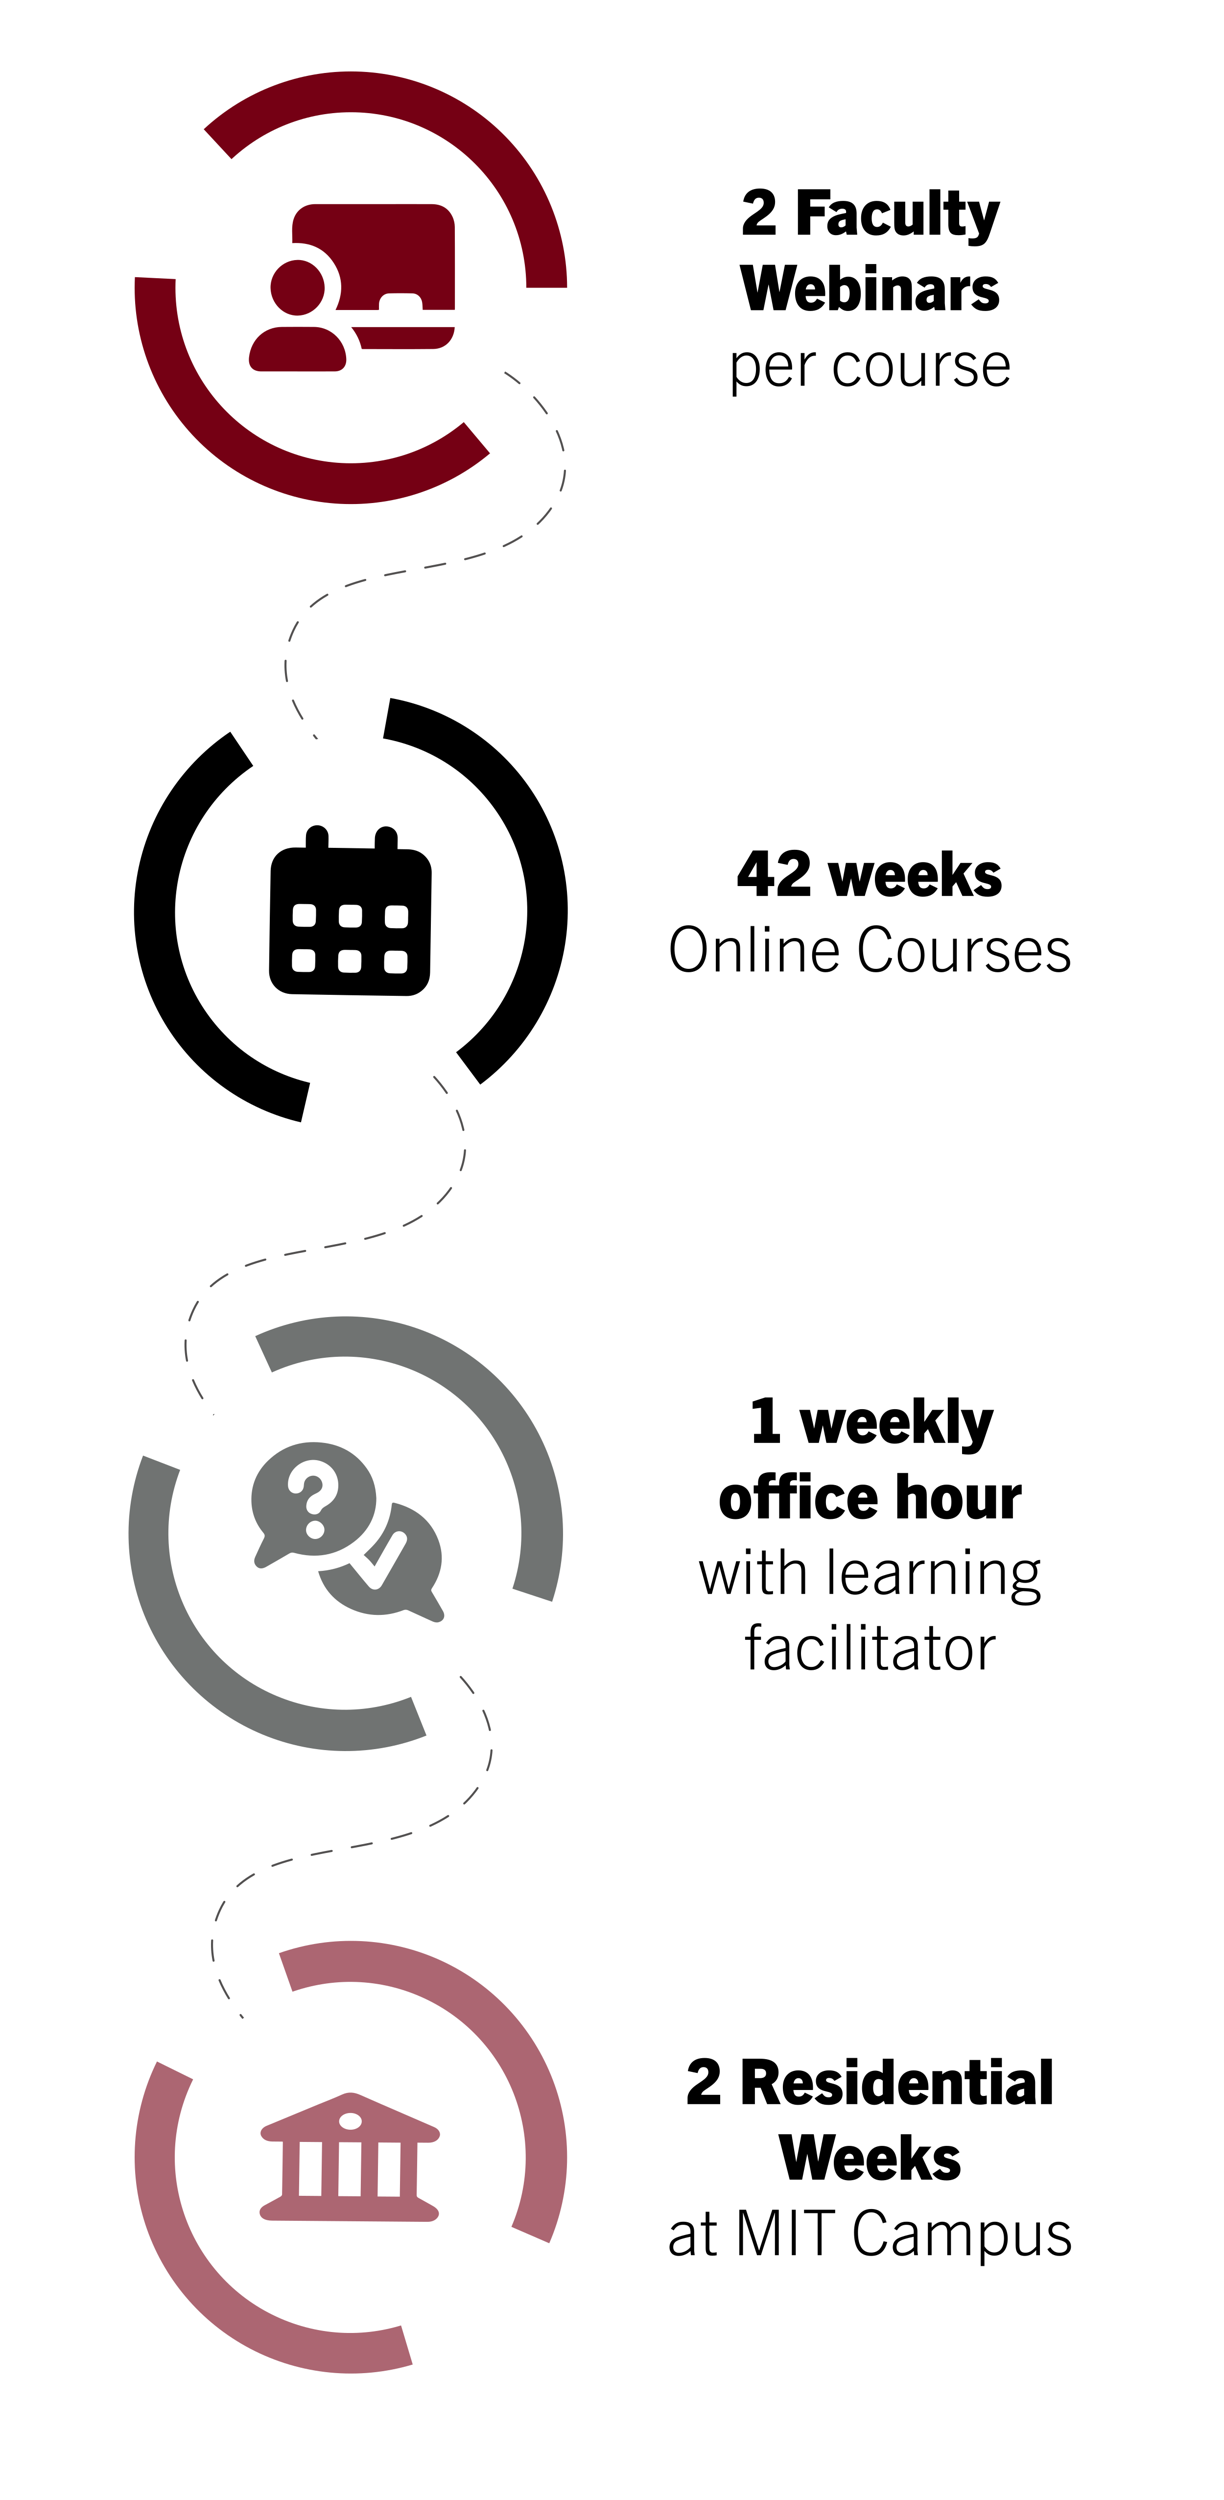 <svg width="600" height="1225" viewBox="0 0 600 1225" fill="none" xmlns="http://www.w3.org/2000/svg">
<rect width="600" height="1225" fill="white"/>
<path d="M210.537 808.913C228.039 819.391 251.478 847.791 235.892 873.402C208.522 918.377 127.136 893.919 107.783 935.95C92.487 969.171 127.437 996.066 131.746 1003.95" stroke="#525050" stroke-linecap="round" stroke-dasharray="10 10"/>
<path d="M197.538 514.913C215.039 525.391 238.478 553.791 222.892 579.402C195.522 624.377 114.136 599.919 94.784 641.95C79.487 675.171 114.438 702.066 118.746 709.946" stroke="#525050" stroke-linecap="round" stroke-dasharray="10 10"/>
<path d="M246.538 181.913C264.039 192.391 287.478 220.791 271.892 246.402C244.522 291.377 163.136 266.919 143.784 308.95C128.487 342.171 163.438 369.066 167.746 376.946" stroke="#525050" stroke-linecap="round" stroke-dasharray="10 10"/>
<path d="M223.447 515.415C241.534 501.912 253.658 481.914 257.229 459.691C260.801 437.467 255.537 414.779 242.562 396.468C229.587 378.158 209.929 365.676 187.783 361.687M124.032 375.119C105.305 387.719 92.212 407.101 87.549 429.128C82.886 451.155 87.021 474.081 99.073 493.012C111.125 511.944 130.138 525.381 152.054 530.456" stroke="black" stroke-width="40"/>
<g filter="url(#filter0_d_7973_285)">
<ellipse cx="172.131" cy="446.661" rx="86" ry="86.5" transform="rotate(53.258 172.131 446.661)" fill="white"/>
</g>
<g clip-path="url(#clip0_7973_285)">
<path d="M149.893 415.345C149.928 413.135 149.836 411.146 150.02 409.183C150.293 406.294 152.789 404.268 155.693 404.365C158.569 404.461 160.933 406.726 161.029 409.61C161.089 411.493 160.985 413.385 160.953 415.395L183.668 415.76C183.696 414.039 183.678 412.345 183.762 410.658C183.969 406.563 187.277 404.067 190.98 405.176C193.336 405.881 194.851 407.838 194.93 410.316C194.96 411.238 194.917 412.159 194.902 413.081C194.888 413.997 194.873 414.913 194.854 416.062C196.615 416.09 198.286 416.095 199.956 416.144C202.894 416.236 205.571 417.006 207.805 419.014C209.976 420.964 211.241 423.345 211.54 426.21C211.609 426.849 211.616 427.499 211.605 428.143C211.346 444.244 211.082 460.338 210.84 476.439C210.778 480.314 209.384 483.513 206.186 485.872C204.117 487.399 201.739 488.071 199.202 488.036C180.523 487.764 161.849 487.502 143.172 487.124C136.548 486.99 131.801 482.082 131.883 475.597C132.094 459.313 132.356 443.029 132.668 426.752C132.805 419.668 137.72 415.155 144.984 415.26C146.524 415.285 148.07 415.31 149.887 415.339L149.893 415.345ZM149.353 442.964C149.353 442.964 149.353 442.964 149.353 442.958C148.503 442.945 147.66 442.914 146.81 442.917C144.709 442.939 143.669 443.861 143.562 445.919C143.473 447.623 143.445 449.333 143.48 451.038C143.519 452.822 144.566 453.938 146.315 454.033C148.193 454.135 150.079 454.165 151.96 454.123C153.637 454.084 154.7 453.09 154.8 451.459C154.915 449.573 154.957 447.68 154.92 445.791C154.889 444.152 153.846 443.142 152.178 443.02C151.239 442.95 150.298 442.979 149.358 442.964L149.353 442.964ZM171.978 443.328C171.978 443.328 171.978 443.322 171.978 443.316C171.083 443.302 170.189 443.265 169.3 443.273C167.345 443.309 166.3 444.208 166.179 446.105C166.065 447.897 166.031 449.702 166.075 451.496C166.121 453.246 167.225 454.313 169.008 454.397C170.841 454.483 172.676 454.523 174.511 454.48C176.2 454.441 177.28 453.464 177.38 451.85C177.496 449.919 177.538 447.976 177.49 446.043C177.453 444.482 176.404 443.504 174.797 443.378C173.864 443.308 172.918 443.337 171.978 443.322L171.978 443.328ZM200.056 449.371C200.056 449.371 200.067 449.371 200.073 449.371C200.087 448.494 200.13 447.617 200.11 446.745C200.061 444.862 199.058 443.818 197.162 443.738C195.379 443.665 193.59 443.636 191.8 443.652C189.931 443.672 188.891 444.588 188.771 446.424C188.651 448.26 188.61 450.114 188.671 451.954C188.729 453.637 189.827 454.682 191.542 454.765C193.376 454.856 195.21 454.891 197.046 454.854C198.836 454.821 199.877 453.783 200.008 451.997C200.073 451.126 200.048 450.248 200.062 449.371L200.056 449.371ZM148.923 465.115C148.923 465.115 148.923 465.109 148.923 465.103C148.074 465.09 147.23 465.054 146.381 465.063C144.364 465.097 143.324 466.019 143.213 467.999C143.117 469.747 143.077 471.507 143.129 473.257C143.174 475.029 144.249 476.102 146.032 476.186C147.866 476.276 149.7 476.311 151.536 476.274C153.275 476.241 154.356 475.231 154.451 473.533C154.561 471.647 154.602 469.754 154.553 467.865C154.516 466.298 153.479 465.299 151.89 465.173C150.905 465.096 149.914 465.13 148.929 465.115L148.923 465.115ZM171.61 465.468C170.716 465.454 169.822 465.412 168.932 465.425C166.978 465.46 165.938 466.365 165.823 468.263C165.709 470.055 165.674 471.859 165.725 473.654C165.771 475.348 166.835 476.442 168.527 476.536C170.406 476.639 172.291 476.669 174.172 476.627C175.911 476.588 176.953 475.572 177.054 473.852C177.157 472.01 177.198 470.162 177.16 468.323C177.125 466.623 176.059 465.623 174.3 465.517C173.411 465.464 172.511 465.483 171.622 465.468L171.61 465.468ZM194.19 465.831C193.296 465.817 192.402 465.775 191.512 465.788C189.563 465.823 188.524 466.729 188.408 468.637C188.3 470.429 188.26 472.233 188.31 474.028C188.357 475.722 189.426 476.811 191.118 476.9C192.997 477.002 194.882 477.032 196.763 476.99C198.503 476.952 199.538 475.935 199.64 474.204C199.743 472.362 199.784 470.514 199.746 468.675C199.711 466.975 198.645 465.981 196.88 465.874C195.986 465.821 195.091 465.84 194.202 465.826L194.19 465.831Z" fill="black"/>
</g>
<path d="M251.65 778.585C258.718 757.148 257.126 733.797 247.215 713.518C237.304 693.238 219.858 677.636 198.602 670.042C177.345 662.448 153.963 663.464 133.445 672.872M88.784 720.399C80.669 741.462 81.108 764.863 90.008 785.606C98.908 806.349 115.563 822.792 136.42 831.424C157.276 840.057 180.68 840.195 201.636 831.809" stroke="#707372" stroke-width="40"/>
<g filter="url(#filter1_d_7973_285)">
<circle cx="169.065" cy="751.235" r="86.5" transform="rotate(18.247 169.065 751.235)" fill="white"/>
</g>
<g clip-path="url(#clip1_7973_285)">
<path d="M184.474 734.043C184.531 742.322 180.909 749.865 173.518 755.481C164.714 762.173 154.857 763.773 144.225 760.875C143.384 760.648 142.708 760.673 141.948 761.119C138.14 763.35 134.31 765.546 130.474 767.731C128.658 768.764 127.144 768.735 125.981 767.713C124.566 766.474 124.215 764.811 125.088 762.885C126.46 759.853 127.832 756.82 129.346 753.853C129.922 752.729 129.91 752.022 129.07 751.012C125.392 746.623 123.45 741.49 123.243 735.822C122.958 727.96 125.732 721.177 131.415 715.688C138.687 708.674 147.498 705.803 157.533 706.819C166.806 707.753 174.355 711.872 179.772 719.485C182.651 723.533 184.172 728.094 184.474 734.043ZM165.835 727.224C165.627 721.765 162.137 717.343 156.817 715.805C148.873 713.509 140.528 720.139 141.196 728.219C141.364 730.261 142.971 731.792 144.946 731.795C147.09 731.801 148.683 730.387 148.902 728.291C148.96 727.744 148.971 727.195 149.076 726.656C149.441 724.737 151.174 723.23 153.171 723.059C155.133 722.89 157.028 724.098 157.764 725.988C158.517 727.928 157.99 729.778 156.239 731.006C155.553 731.489 154.753 731.825 154.001 732.21C151.664 733.398 150.285 735.235 150.141 737.876C150.037 739.794 151.079 741.299 152.826 741.841C154.631 742.402 156.438 741.868 157.289 740.151C157.873 738.975 158.793 738.461 159.808 737.872C163.902 735.491 165.996 731.979 165.83 727.225L165.835 727.224ZM154.737 754.082C157.187 753.937 159.19 751.701 159.026 749.297C158.875 747.07 156.552 744.997 154.347 745.121C151.85 745.258 149.863 747.498 150.036 749.993C150.194 752.265 152.441 754.22 154.737 754.082Z" fill="#707372"/>
<path d="M155.94 769.87C161.568 769.572 166.731 768.167 171.339 765.926C174.56 769.836 177.608 773.653 180.784 777.362C182.715 779.616 185.686 779.295 187.162 776.746C191.051 770.01 194.898 763.245 198.76 756.495C199.612 755.007 199.964 753.486 198.877 751.983C197.172 749.637 193.862 749.704 192.384 752.212C189.524 757.07 186.785 761.995 183.999 766.896C183.899 767.069 183.804 767.246 183.628 767.554C182.713 766.466 181.928 765.427 181.035 764.49C180.157 763.568 179.177 762.752 178.273 761.918C179.972 760.219 181.914 758.458 183.642 756.514C188.511 751.042 191.275 744.62 192.029 737.373C192.135 736.32 192.434 736.109 193.456 736.373C203.599 738.988 211.161 744.678 214.886 754.579C218.011 762.899 216.612 770.827 211.751 778.186C211.294 778.878 211.258 779.327 211.651 779.986C213.504 783.114 215.351 786.236 217.139 789.402C218.537 791.873 217.571 794.241 214.83 794.892C214.008 795.087 212.953 794.884 212.158 794.528C208.051 792.718 204.005 790.772 199.898 788.951C199.333 788.702 198.486 788.684 197.901 788.908C189.215 792.277 180.553 792.171 172.107 788.382C164.005 784.75 158.498 778.668 155.945 769.864L155.94 769.87Z" fill="#707372"/>
</g>
<path d="M250.903 1091.21C259.83 1070.62 260.355 1047.36 252.367 1026.39C244.378 1005.41 228.508 988.396 208.145 978.965C187.782 969.533 164.538 968.434 143.376 975.903M94.879 1018.94C84.948 1039.07 83.277 1062.28 90.222 1083.62C97.168 1104.96 112.18 1122.74 132.053 1133.16C151.927 1143.58 175.088 1145.83 196.592 1139.41" stroke="white" stroke-width="40"/>
<path d="M250.903 1091.21C259.83 1070.62 260.355 1047.36 252.367 1026.39C244.378 1005.41 228.508 988.396 208.145 978.965C187.782 969.533 164.538 968.434 143.376 975.903M94.879 1018.94C84.948 1039.07 83.277 1062.28 90.222 1083.62C97.168 1104.96 112.18 1122.74 132.053 1133.16C151.927 1143.58 175.088 1145.83 196.592 1139.41" stroke="#750014" stroke-opacity="0.6" stroke-width="40"/>
<g filter="url(#filter2_d_7973_285)">
<circle cx="171.692" cy="1057.11" r="86" transform="rotate(23.441 171.692 1057.11)" fill="white"/>
</g>
<path d="M204.627 1049.86C204.61 1051.1 204.595 1052.15 204.58 1053.2C204.476 1060.64 204.382 1068.09 204.244 1075.53C204.235 1076.17 204.467 1076.58 205.173 1076.96C207.537 1078.24 209.852 1079.57 212.182 1080.88C215.148 1082.54 215.966 1084.75 214.351 1086.71C213.436 1087.82 212.098 1088.47 210.348 1088.62C209.801 1088.66 209.249 1088.66 208.698 1088.66C183.569 1088.46 158.446 1088.27 133.317 1088.07C129.81 1088.05 127.6 1086.74 127.263 1084.44C127.022 1082.77 128.022 1081.48 129.8 1080.51C132.34 1079.12 134.918 1077.76 137.431 1076.35C137.842 1076.12 138.267 1075.67 138.272 1075.32C138.431 1066.79 138.54 1058.26 138.649 1049.72C138.65 1049.66 138.618 1049.59 138.555 1049.35C136.889 1049.33 135.174 1049.34 133.454 1049.31C130.929 1049.26 129.088 1048.4 128.098 1046.66C127.07 1044.84 128.176 1042.67 130.7 1041.62C139.038 1038.15 147.391 1034.7 155.74 1031.25C159.734 1029.6 163.82 1028.06 167.711 1026.28C170.886 1024.83 173.666 1025.17 176.664 1026.51C183.46 1029.54 190.329 1032.48 197.175 1035.45C202.41 1037.72 207.656 1039.98 212.88 1042.26C215.05 1043.21 216.138 1045.11 215.524 1046.77C214.802 1048.74 212.778 1049.9 209.982 1049.9C208.25 1049.91 206.519 1049.88 204.622 1049.86L204.627 1049.86ZM157.87 1049.59L146.913 1049.5L146.542 1075.9L157.499 1075.99L157.87 1049.59ZM177.148 1049.72L166.202 1049.64L165.831 1076.07L176.777 1076.15L177.148 1049.72ZM195.988 1076.33L196.36 1049.87L185.464 1049.78L185.092 1076.25L195.988 1076.33ZM177.332 1039.42C177.33 1037.17 174.896 1035.34 171.886 1035.32C168.726 1035.3 166.224 1037.15 166.24 1039.48C166.253 1041.7 168.737 1043.52 171.781 1043.53C174.891 1043.55 177.338 1041.73 177.332 1039.42Z" fill="white"/>
<path d="M204.627 1049.86C204.61 1051.1 204.595 1052.15 204.58 1053.2C204.476 1060.64 204.382 1068.09 204.244 1075.53C204.235 1076.17 204.467 1076.58 205.173 1076.96C207.537 1078.24 209.852 1079.57 212.182 1080.88C215.148 1082.54 215.966 1084.75 214.351 1086.71C213.436 1087.82 212.098 1088.47 210.348 1088.62C209.801 1088.66 209.249 1088.66 208.698 1088.66C183.569 1088.46 158.446 1088.27 133.317 1088.07C129.81 1088.05 127.6 1086.74 127.263 1084.44C127.022 1082.77 128.022 1081.48 129.8 1080.51C132.34 1079.12 134.918 1077.76 137.431 1076.35C137.842 1076.12 138.267 1075.67 138.272 1075.32C138.431 1066.79 138.54 1058.26 138.649 1049.72C138.65 1049.66 138.618 1049.59 138.555 1049.35C136.889 1049.33 135.174 1049.34 133.454 1049.31C130.929 1049.26 129.088 1048.4 128.098 1046.66C127.07 1044.84 128.176 1042.67 130.7 1041.62C139.038 1038.15 147.391 1034.7 155.74 1031.25C159.734 1029.6 163.82 1028.06 167.711 1026.28C170.886 1024.83 173.666 1025.17 176.664 1026.51C183.46 1029.54 190.329 1032.48 197.175 1035.45C202.41 1037.72 207.656 1039.98 212.88 1042.26C215.05 1043.21 216.138 1045.11 215.524 1046.77C214.802 1048.74 212.778 1049.9 209.982 1049.9C208.25 1049.91 206.519 1049.88 204.622 1049.86L204.627 1049.86ZM157.87 1049.59L146.913 1049.5L146.542 1075.9L157.499 1075.99L157.87 1049.59ZM177.148 1049.72L166.202 1049.64L165.831 1076.07L176.777 1076.15L177.148 1049.72ZM195.988 1076.33L196.36 1049.87L185.464 1049.78L185.092 1076.25L195.988 1076.33ZM177.332 1039.42C177.33 1037.17 174.896 1035.34 171.886 1035.32C168.726 1035.3 166.224 1037.15 166.24 1039.48C166.253 1041.7 168.737 1043.52 171.781 1043.53C174.891 1043.55 177.338 1041.73 177.332 1039.42Z" fill="#750014" fill-opacity="0.6"/>
<path d="M258 141C258 118.558 249.228 97.006 233.556 80.943C217.884 64.88 196.555 55.579 174.12 55.026C151.685 54.473 129.923 62.711 113.479 77.982M86.105 136.762C84.999 159.176 92.698 181.135 107.559 197.95C122.42 214.766 143.266 225.107 165.646 226.765C188.026 228.423 210.168 221.267 227.345 206.825" stroke="#750014" stroke-width="40"/>
<g filter="url(#filter3_d_7973_285)">
<circle cx="172" cy="141" r="86" fill="white"/>
</g>
<g clip-path="url(#clip2_7973_285)">
<path d="M222.936 151.832H207.205C207.114 150.508 207.146 149.228 206.917 147.998C206.471 145.58 204.593 143.819 202.216 143.759C198.366 143.655 194.505 143.639 190.649 143.759C187.99 143.841 185.974 146.056 185.793 148.796C185.729 149.781 185.782 150.776 185.782 151.804C185.469 151.854 185.299 151.897 185.134 151.897C178.31 151.897 171.487 151.897 164.472 151.897C168.296 144.016 168.365 136.261 163.653 128.921C158.92 121.543 151.915 118.628 143.273 119.126C143.443 115.144 142.699 111.168 143.949 107.323C145.438 102.751 149.474 100.016 154.543 100.011C166.599 100 178.656 100.011 190.713 100.011C197.717 100.011 204.721 99.984 211.72 100.022C216.251 100.044 219.825 101.947 221.825 106.224C222.527 107.728 222.931 109.538 222.942 111.212C223.027 124.568 222.989 137.918 222.984 151.274C222.984 151.411 222.957 151.547 222.931 151.837L222.936 151.832Z" fill="#750014"/>
<path d="M145.789 181.989C139.896 181.989 134.003 181.989 128.111 181.989C123.776 181.989 121.564 179.429 122.074 175.027C123.085 166.309 129.605 160.265 138.146 160.194C143.417 160.151 148.693 160.14 153.963 160.194C162.515 160.287 169.365 167.14 169.753 175.907C169.913 179.55 167.727 181.962 164.137 181.984C158.021 182.016 151.905 181.995 145.794 181.995L145.789 181.989Z" fill="#750014"/>
<path d="M146.018 154.638C138.891 154.823 132.812 148.698 132.621 141.134C132.44 133.805 138.396 127.554 145.752 127.363C152.878 127.177 158.957 133.302 159.148 140.866C159.329 148.195 153.373 154.446 146.018 154.638Z" fill="#750014"/>
<path d="M177.31 170.947C176.486 167.064 174.8 163.52 172.141 160.265H222.904C222.596 166.473 218.389 170.941 212.369 171.007C200.812 171.133 189.25 171.04 177.693 171.034C177.608 171.034 177.523 170.996 177.31 170.947Z" fill="#750014"/>
</g>
<path d="M380.174 115H364.178V112.024C364.178 109.389 366.038 107.374 368.177 105.793C371.06 103.685 374.377 102.135 374.377 99.376C374.377 97.733 373.509 96.865 372.021 96.865C370.657 96.865 369.634 97.578 369.107 99.779L364.333 98.787C364.984 94.633 367.805 92.37 372.548 92.37C377.601 92.37 379.957 94.974 379.957 98.973C379.957 104.212 374.563 106.599 372.021 108.583C371.308 109.141 370.905 109.885 370.874 110.443H380.174V115ZM397.185 115H391.14V92.742H407.043V97.671H397.185V101.236H404.253V106.01H397.185V115ZM420.21 115H415.064L414.723 113.388C413.359 114.411 411.778 115.248 409.763 115.248C407.283 115.248 405.547 113.605 405.547 110.846C405.547 108.521 406.57 107.25 408.213 106.289C409.856 105.328 411.902 104.894 414.723 104.367C414.909 103.127 414.537 102.259 412.863 102.259C411.53 102.259 410.662 102.848 410.042 103.933L406.26 101.608C407.624 99.252 410.197 98.446 413.328 98.446C417.73 98.446 419.9 100.399 419.9 104.615V111.528L420.21 115ZM414.506 110.443V107.436C413.235 107.684 412.646 107.808 411.871 108.211C411.282 108.521 410.972 109.172 410.972 109.916C410.972 110.877 411.53 111.404 412.336 111.404C413.173 111.404 413.855 111.032 414.506 110.443ZM432.779 109.079L436.716 111.125C435.042 114.132 432.841 115.372 429.4 115.372C424.843 115.372 422.084 112.21 422.084 106.94C422.084 101.577 425.153 98.446 429.71 98.446C432.903 98.446 435.352 99.624 436.499 102.848L432.345 104.522C431.787 103.158 431.043 102.538 429.834 102.569C428.315 102.6 427.292 103.902 427.292 107.002C427.292 110.133 428.439 111.218 429.927 111.218C431.291 111.218 432.159 110.412 432.779 109.079ZM452.674 115H447.9V113.388C446.164 114.721 444.676 115.372 442.878 115.372C440.925 115.372 439.437 114.504 438.786 112.954C438.476 112.21 438.352 111.311 438.352 109.141V98.818H443.746V109.079C443.746 110.381 444.304 110.97 445.265 110.97C445.854 110.97 446.629 110.691 447.373 110.04V98.818H452.674V115ZM460.944 115H455.643V92.742H460.944V115ZM473.3 110.753V114.876C472.246 115.093 471.099 115.248 469.89 115.248C466.263 115.248 464.868 114.008 464.868 109.792V102.755H462.481V98.818H464.868V93.362H470.169V98.818H473.3V102.755H470.169V109.327C470.169 110.536 470.634 111.001 471.657 111.001C472.153 111.001 472.742 110.908 473.3 110.753ZM485.286 114.163C483.643 119.092 482.31 120.704 477.784 120.704C476.699 120.704 475.614 120.611 474.746 120.456V116.674C475.397 116.798 476.141 116.829 476.668 116.829C478.776 116.829 479.396 116.178 479.799 114.938L479.954 114.442L474.095 98.818H479.923L482.372 107.932H482.434L484.852 98.818H490.432L485.286 114.163ZM385.095 152H379.205L376.787 139.445H376.725L374.214 152H368.107L362.496 129.742H369.037L371.3 143.289H371.362L373.904 129.742H379.918L382.057 143.072H382.119L384.754 129.742H390.861L385.095 152ZM404.462 148.249C402.602 151.504 399.998 152.372 397.146 152.372C391.907 152.372 389.737 148.466 389.737 143.692C389.737 138.639 392.806 135.446 397.27 135.446C402.23 135.446 404.524 138.701 404.524 143.94C404.524 144.219 404.524 144.56 404.493 145.056H394.914C395.069 147.04 395.72 148.311 397.549 148.311C399.037 148.311 399.843 147.567 400.494 146.327L404.462 148.249ZM397.394 139.259C396.03 139.259 395.286 140.251 394.976 141.832H399.533C399.564 140.251 398.696 139.259 397.394 139.259ZM410.679 152H406.494V129.742H411.795V137.12C413.221 135.973 414.523 135.57 415.825 135.57C419.638 135.57 421.963 138.732 421.963 143.847C421.963 148.776 419.979 152.372 415.67 152.372C413.686 152.372 412.632 151.597 411.268 150.388L410.679 152ZM411.795 140.623V147.319C412.291 147.784 413.004 148.125 413.841 148.125C415.639 148.125 416.507 146.482 416.507 143.568C416.507 140.995 415.484 139.693 413.872 139.693C413.159 139.693 412.446 140.065 411.795 140.623ZM429.565 133.896H424.264V129.37H429.565V133.896ZM429.565 152H424.264V135.818H429.565V152ZM446.975 152H441.674V141.739C441.674 140.437 440.992 139.848 440.031 139.848C439.442 139.848 438.574 140.127 437.83 140.778V152H432.529V135.818H437.303V137.43C439.039 136.097 440.589 135.446 442.387 135.446C444.495 135.446 445.89 136.314 446.541 137.864C446.851 138.608 446.975 139.507 446.975 141.677V152ZM463.426 152H458.28L457.939 150.388C456.575 151.411 454.994 152.248 452.979 152.248C450.499 152.248 448.763 150.605 448.763 147.846C448.763 145.521 449.786 144.25 451.429 143.289C453.072 142.328 455.118 141.894 457.939 141.367C458.125 140.127 457.753 139.259 456.079 139.259C454.746 139.259 453.878 139.848 453.258 140.933L449.476 138.608C450.84 136.252 453.413 135.446 456.544 135.446C460.946 135.446 463.116 137.399 463.116 141.615V148.528L463.426 152ZM457.722 147.443V144.436C456.451 144.684 455.862 144.808 455.087 145.211C454.498 145.521 454.188 146.172 454.188 146.916C454.188 147.877 454.746 148.404 455.552 148.404C456.389 148.404 457.071 148.032 457.722 147.443ZM471.282 152H465.981V135.818H470.755V138.608C471.592 136.779 473.018 135.446 475.095 135.446C475.281 135.446 475.374 135.446 475.591 135.477V140.251C475.312 140.22 475.126 140.22 474.971 140.22C473.576 140.22 472.398 140.84 471.282 142.421V152ZM489.332 138.608L485.798 140.623C485.023 139.445 484.186 139.166 483.194 139.166C482.233 139.166 481.706 139.538 481.706 140.251C481.706 142.545 489.797 140.809 489.797 147.009C489.797 150.481 487.038 152.372 482.977 152.372C479.66 152.372 477.893 151.504 476.064 149.148L479.753 146.668C480.776 147.97 481.303 148.652 482.977 148.652C484.062 148.652 484.682 148.218 484.682 147.474C484.682 144.932 476.715 146.978 476.715 140.623C476.715 137.492 479.35 135.446 483.07 135.446C486.015 135.446 487.937 136.159 489.332 138.608ZM361.018 194.332H359.189V172.973H361.018V175.546C362.475 173.562 363.963 172.601 366.164 172.601C370.008 172.601 372.426 175.887 372.426 180.816C372.426 186.055 369.946 189.248 365.885 189.248C363.901 189.248 362.413 188.504 361.018 186.892V194.332ZM361.018 177.623V184.66C362.227 186.613 363.963 187.667 365.792 187.667C368.954 187.667 370.597 184.97 370.597 180.816C370.597 176.693 368.799 174.182 365.854 174.182C364.335 174.182 362.444 175.143 361.018 177.623ZM388.223 185.404C386.766 188.225 384.503 189.372 381.837 189.372C377.838 189.372 375.265 186.365 375.265 181.095C375.265 175.887 377.993 172.601 381.868 172.601C385.991 172.601 388.285 175.639 388.285 180.196C388.285 180.413 388.285 180.692 388.254 181.095H377.094C377.187 185.249 378.582 187.791 381.961 187.791C383.945 187.791 385.588 186.985 386.797 184.598L388.223 185.404ZM381.806 174.12C378.892 174.12 377.435 176.662 377.125 179.576H386.394C386.363 176.321 384.751 174.12 381.806 174.12ZM394.379 189H392.55V172.973H394.379V176.197C395.805 173.624 397.479 172.601 399.432 172.601C399.618 172.601 399.711 172.601 399.928 172.632V174.337C399.68 174.306 399.463 174.306 399.37 174.306C396.859 174.306 395.247 176.538 394.379 178.894V189ZM420.282 184.412L421.894 185.249C420.468 188.008 418.298 189.372 415.477 189.372C411.199 189.372 408.657 186.117 408.657 181.064C408.657 175.763 411.23 172.601 415.508 172.601C418.422 172.601 420.499 173.965 421.553 176.972L419.91 177.561C418.949 175.205 417.585 174.182 415.539 174.182C412.47 174.182 410.486 176.848 410.486 181.064C410.486 185.311 412.315 187.791 415.477 187.791C417.523 187.791 419.011 186.861 420.282 184.412ZM431.062 189.372C427.094 189.372 424.49 186.179 424.49 181.033C424.49 175.732 426.97 172.601 431.062 172.601C435.154 172.601 437.634 175.732 437.634 181.033C437.634 186.179 435.03 189.372 431.062 189.372ZM431.062 187.853C434.224 187.853 435.805 185.156 435.805 181.033C435.805 176.879 434.224 174.12 431.062 174.12C427.9 174.12 426.319 176.879 426.319 181.033C426.319 185.156 427.9 187.853 431.062 187.853ZM453.432 189H451.603V186.52C449.836 188.442 448.131 189.372 446.054 189.372C444.442 189.372 443.264 188.907 442.52 187.977C441.807 187.109 441.528 185.807 441.528 184.133V172.973H443.357V184.226C443.357 186.706 444.225 187.791 446.333 187.791C448.038 187.791 449.433 187.078 451.603 184.753V172.973H453.432V189ZM460.587 189H458.758V172.973H460.587V176.197C462.013 173.624 463.687 172.601 465.64 172.601C465.826 172.601 465.919 172.601 466.136 172.632V174.337C465.888 174.306 465.671 174.306 465.578 174.306C463.067 174.306 461.455 176.538 460.587 178.894V189ZM478.562 175.484L477.136 176.507C476.02 174.802 474.78 174.151 473.013 174.151C471.091 174.151 469.975 175.205 469.975 176.817C469.975 181.002 479.182 178.46 479.182 184.846C479.182 187.667 476.888 189.372 473.54 189.372C470.812 189.372 468.921 188.225 467.619 186.086L469.045 185.063C470.285 187.016 471.587 187.791 473.633 187.791C476.02 187.791 477.353 186.644 477.353 184.846C477.353 180.165 468.146 182.769 468.146 176.817C468.146 174.337 470.192 172.601 473.137 172.601C475.586 172.601 477.353 173.593 478.562 175.484ZM494.816 185.404C493.359 188.225 491.096 189.372 488.43 189.372C484.431 189.372 481.858 186.365 481.858 181.095C481.858 175.887 484.586 172.601 488.461 172.601C492.584 172.601 494.878 175.639 494.878 180.196C494.878 180.413 494.878 180.692 494.847 181.095H483.687C483.78 185.249 485.175 187.791 488.554 187.791C490.538 187.791 492.181 186.985 493.39 184.598L494.816 185.404ZM488.399 174.12C485.485 174.12 484.028 176.662 483.718 179.576H492.987C492.956 176.321 491.344 174.12 488.399 174.12Z" fill="black"/>
<path d="M376.428 439H370.879V434.164H361.579V429.39L369.05 416.742H376.428V429.7H379.528V434.164H376.428V439ZM370.879 429.7V422.539H370.817L366.725 429.7H370.879ZM397.157 439H381.161V436.024C381.161 433.389 383.021 431.374 385.16 429.793C388.043 427.685 391.36 426.135 391.36 423.376C391.36 421.733 390.492 420.865 389.004 420.865C387.64 420.865 386.617 421.578 386.09 423.779L381.316 422.787C381.967 418.633 384.788 416.37 389.531 416.37C394.584 416.37 396.94 418.974 396.94 422.973C396.94 428.212 391.546 430.599 389.004 432.583C388.291 433.141 387.888 433.885 387.857 434.443H397.157V439ZM423.903 439H418.943L417.207 430.475H417.145L415.192 439H410.232L405.613 422.818H410.883L412.898 431.901H412.96L414.665 422.818H419.749L421.361 431.901H421.423L423.531 422.818H428.739L423.903 439ZM443.59 435.249C441.73 438.504 439.126 439.372 436.274 439.372C431.035 439.372 428.865 435.466 428.865 430.692C428.865 425.639 431.934 422.446 436.398 422.446C441.358 422.446 443.652 425.701 443.652 430.94C443.652 431.219 443.652 431.56 443.621 432.056H434.042C434.197 434.04 434.848 435.311 436.677 435.311C438.165 435.311 438.971 434.567 439.622 433.327L443.59 435.249ZM436.522 426.259C435.158 426.259 434.414 427.251 434.104 428.832H438.661C438.692 427.251 437.824 426.259 436.522 426.259ZM459.665 435.249C457.805 438.504 455.201 439.372 452.349 439.372C447.11 439.372 444.94 435.466 444.94 430.692C444.94 425.639 448.009 422.446 452.473 422.446C457.433 422.446 459.727 425.701 459.727 430.94C459.727 431.219 459.727 431.56 459.696 432.056H450.117C450.272 434.04 450.923 435.311 452.752 435.311C454.24 435.311 455.046 434.567 455.697 433.327L459.665 435.249ZM452.597 426.259C451.233 426.259 450.489 427.251 450.179 428.832H454.736C454.767 427.251 453.899 426.259 452.597 426.259ZM477.383 439H471.772L468.703 432.242L466.905 434.35V439H461.697V416.742H466.905V428.646H466.967L470.842 422.818H476.701L472.299 428.026L477.383 439ZM490.498 425.608L486.964 427.623C486.189 426.445 485.352 426.166 484.36 426.166C483.399 426.166 482.872 426.538 482.872 427.251C482.872 429.545 490.963 427.809 490.963 434.009C490.963 437.481 488.204 439.372 484.143 439.372C480.826 439.372 479.059 438.504 477.23 436.148L480.919 433.668C481.942 434.97 482.469 435.652 484.143 435.652C485.228 435.652 485.848 435.218 485.848 434.474C485.848 431.932 477.881 433.978 477.881 427.623C477.881 424.492 480.516 422.446 484.236 422.446C487.181 422.446 489.103 423.159 490.498 425.608ZM337.543 476.372C332.118 476.372 328.708 472.125 328.708 464.871C328.708 457.617 332.118 453.37 337.543 453.37C342.968 453.37 346.378 457.617 346.378 464.871C346.378 472.125 342.968 476.372 337.543 476.372ZM337.543 474.729C341.635 474.729 344.456 471.04 344.456 464.871C344.456 458.702 341.635 455.013 337.543 455.013C333.451 455.013 330.63 458.702 330.63 464.871C330.63 471.04 333.451 474.729 337.543 474.729ZM362.798 476H360.969V464.747C360.969 462.267 360.101 461.182 357.993 461.182C356.288 461.182 354.893 461.895 352.723 464.22V476H350.894V459.973H352.723V462.453C354.49 460.531 356.195 459.601 358.272 459.601C359.884 459.601 361.062 460.066 361.806 460.996C362.519 461.864 362.798 463.166 362.798 464.84V476ZM369.767 476H367.938V453.742H369.767V476ZM377.159 456.47H374.927V453.742H377.159V456.47ZM376.942 476H375.113V459.973H376.942V476ZM394.192 476H392.363V464.747C392.363 462.267 391.495 461.182 389.387 461.182C387.682 461.182 386.287 461.895 384.117 464.22V476H382.288V459.973H384.117V462.453C385.884 460.531 387.589 459.601 389.666 459.601C391.278 459.601 392.456 460.066 393.2 460.996C393.913 461.864 394.192 463.166 394.192 464.84V476ZM411.05 472.404C409.593 475.225 407.33 476.372 404.664 476.372C400.665 476.372 398.092 473.365 398.092 468.095C398.092 462.887 400.82 459.601 404.695 459.601C408.818 459.601 411.112 462.639 411.112 467.196C411.112 467.413 411.112 467.692 411.081 468.095H399.921C400.014 472.249 401.409 474.791 404.788 474.791C406.772 474.791 408.415 473.985 409.624 471.598L411.05 472.404ZM404.633 461.12C401.719 461.12 400.262 463.662 399.952 466.576H409.221C409.19 463.321 407.578 461.12 404.633 461.12ZM435.549 469.18L437.316 469.552C436.076 474.45 433.348 476.372 429.38 476.372C423.521 476.372 421.072 471.939 421.072 464.809C421.072 457.586 424.234 453.37 429.473 453.37C433.317 453.37 435.735 455.199 436.975 459.911L435.177 460.314C434.092 456.656 432.263 455.013 429.473 455.013C425.536 455.013 422.994 458.888 422.994 464.809C422.994 471.133 425.071 474.729 429.38 474.729C432.511 474.729 434.526 472.962 435.549 469.18ZM446.623 476.372C442.655 476.372 440.051 473.179 440.051 468.033C440.051 462.732 442.531 459.601 446.623 459.601C450.715 459.601 453.195 462.732 453.195 468.033C453.195 473.179 450.591 476.372 446.623 476.372ZM446.623 474.853C449.785 474.853 451.366 472.156 451.366 468.033C451.366 463.879 449.785 461.12 446.623 461.12C443.461 461.12 441.88 463.879 441.88 468.033C441.88 472.156 443.461 474.853 446.623 474.853ZM468.993 476H467.164V473.52C465.397 475.442 463.692 476.372 461.615 476.372C460.003 476.372 458.825 475.907 458.081 474.977C457.368 474.109 457.089 472.807 457.089 471.133V459.973H458.918V471.226C458.918 473.706 459.786 474.791 461.894 474.791C463.599 474.791 464.994 474.078 467.164 471.753V459.973H468.993V476ZM476.148 476H474.319V459.973H476.148V463.197C477.574 460.624 479.248 459.601 481.201 459.601C481.387 459.601 481.48 459.601 481.697 459.632V461.337C481.449 461.306 481.232 461.306 481.139 461.306C478.628 461.306 477.016 463.538 476.148 465.894V476ZM494.123 462.484L492.697 463.507C491.581 461.802 490.341 461.151 488.574 461.151C486.652 461.151 485.536 462.205 485.536 463.817C485.536 468.002 494.743 465.46 494.743 471.846C494.743 474.667 492.449 476.372 489.101 476.372C486.373 476.372 484.482 475.225 483.18 473.086L484.606 472.063C485.846 474.016 487.148 474.791 489.194 474.791C491.581 474.791 492.914 473.644 492.914 471.846C492.914 467.165 483.707 469.769 483.707 463.817C483.707 461.337 485.753 459.601 488.698 459.601C491.147 459.601 492.914 460.593 494.123 462.484ZM510.377 472.404C508.92 475.225 506.657 476.372 503.991 476.372C499.992 476.372 497.419 473.365 497.419 468.095C497.419 462.887 500.147 459.601 504.022 459.601C508.145 459.601 510.439 462.639 510.439 467.196C510.439 467.413 510.439 467.692 510.408 468.095H499.248C499.341 472.249 500.736 474.791 504.115 474.791C506.099 474.791 507.742 473.985 508.951 471.598L510.377 472.404ZM503.96 461.12C501.046 461.12 499.589 463.662 499.279 466.576H508.548C508.517 463.321 506.905 461.12 503.96 461.12ZM523.973 462.484L522.547 463.507C521.431 461.802 520.191 461.151 518.424 461.151C516.502 461.151 515.386 462.205 515.386 463.817C515.386 468.002 524.593 465.46 524.593 471.846C524.593 474.667 522.299 476.372 518.951 476.372C516.223 476.372 514.332 475.225 513.03 473.086L514.456 472.063C515.696 474.016 516.998 474.791 519.044 474.791C521.431 474.791 522.764 473.644 522.764 471.846C522.764 467.165 513.557 469.769 513.557 463.817C513.557 461.337 515.603 459.601 518.548 459.601C520.997 459.601 522.764 460.593 523.973 462.484Z" fill="black"/>
<path d="M382.33 707H369.651V702.598H373.061V689.764L368.938 690.322V686.726L375.045 684.742H378.734V702.598H382.33V707ZM410.068 707H405.108L403.372 698.475H403.31L401.357 707H396.397L391.778 690.818H397.048L399.063 699.901H399.125L400.83 690.818H405.914L407.526 699.901H407.588L409.696 690.818H414.904L410.068 707ZM429.755 703.249C427.895 706.504 425.291 707.372 422.439 707.372C417.2 707.372 415.03 703.466 415.03 698.692C415.03 693.639 418.099 690.446 422.563 690.446C427.523 690.446 429.817 693.701 429.817 698.94C429.817 699.219 429.817 699.56 429.786 700.056H420.207C420.362 702.04 421.013 703.311 422.842 703.311C424.33 703.311 425.136 702.567 425.787 701.327L429.755 703.249ZM422.687 694.259C421.323 694.259 420.579 695.251 420.269 696.832H424.826C424.857 695.251 423.989 694.259 422.687 694.259ZM445.83 703.249C443.97 706.504 441.366 707.372 438.514 707.372C433.275 707.372 431.105 703.466 431.105 698.692C431.105 693.639 434.174 690.446 438.638 690.446C443.598 690.446 445.892 693.701 445.892 698.94C445.892 699.219 445.892 699.56 445.861 700.056H436.282C436.437 702.04 437.088 703.311 438.917 703.311C440.405 703.311 441.211 702.567 441.862 701.327L445.83 703.249ZM438.762 694.259C437.398 694.259 436.654 695.251 436.344 696.832H440.901C440.932 695.251 440.064 694.259 438.762 694.259ZM463.549 707H457.938L454.869 700.242L453.071 702.35V707H447.863V684.742H453.071V696.646H453.133L457.008 690.818H462.867L458.465 696.026L463.549 707ZM469.905 707H464.604V684.742H469.905V707ZM482.137 706.163C480.494 711.092 479.161 712.704 474.635 712.704C473.55 712.704 472.465 712.611 471.597 712.456V708.674C472.248 708.798 472.992 708.829 473.519 708.829C475.627 708.829 476.247 708.178 476.65 706.938L476.805 706.442L470.946 690.818H476.774L479.223 699.932H479.285L481.703 690.818H487.283L482.137 706.163ZM360.507 744.372C355.609 744.372 352.788 741.21 352.788 736.002C352.788 730.639 355.702 727.446 360.507 727.446C365.312 727.446 368.226 730.639 368.226 736.002C368.226 741.21 365.405 744.372 360.507 744.372ZM360.507 740.342C362.181 740.342 362.77 738.575 362.77 736.002C362.77 733.615 362.305 731.476 360.507 731.476C358.709 731.476 358.244 733.615 358.244 736.002C358.244 738.575 358.833 740.342 360.507 740.342ZM387.254 744H381.953V731.755H376.9V744H371.599V731.755H369.46V727.818H371.599V726.764C371.599 722.982 373.49 721.37 377.985 721.37C378.729 721.37 379.473 721.401 380.186 721.463V725.369C379.845 725.307 379.256 725.276 378.946 725.276C377.892 725.276 376.9 725.524 376.9 726.888V727.818H381.953V726.764C381.953 722.982 383.906 721.37 388.401 721.37C389.145 721.37 389.889 721.401 390.602 721.463V725.369C390.261 725.307 389.672 725.276 389.362 725.276C388.308 725.276 387.254 725.524 387.254 726.888V727.818H390.602V731.755H387.254V744ZM397.329 725.896H392.028V721.37H397.329V725.896ZM397.329 744H392.028V727.818H397.329V744ZM410.316 738.079L414.253 740.125C412.579 743.132 410.378 744.372 406.937 744.372C402.38 744.372 399.621 741.21 399.621 735.94C399.621 730.577 402.69 727.446 407.247 727.446C410.44 727.446 412.889 728.624 414.036 731.848L409.882 733.522C409.324 732.158 408.58 731.538 407.371 731.569C405.852 731.6 404.829 732.902 404.829 736.002C404.829 739.133 405.976 740.218 407.464 740.218C408.828 740.218 409.696 739.412 410.316 738.079ZM430.118 740.249C428.258 743.504 425.654 744.372 422.802 744.372C417.563 744.372 415.393 740.466 415.393 735.692C415.393 730.639 418.462 727.446 422.926 727.446C427.886 727.446 430.18 730.701 430.18 735.94C430.18 736.219 430.18 736.56 430.149 737.056H420.57C420.725 739.04 421.376 740.311 423.205 740.311C424.693 740.311 425.499 739.567 426.15 738.327L430.118 740.249ZM423.05 731.259C421.686 731.259 420.942 732.251 420.632 733.832H425.189C425.22 732.251 424.352 731.259 423.05 731.259ZM454.286 744H448.985V733.739C448.985 732.437 448.303 731.848 447.342 731.848C446.753 731.848 445.978 732.034 445.141 732.685V744H439.84V721.742H445.141V728.996C446.66 727.942 447.931 727.446 449.729 727.446C451.837 727.446 453.201 728.314 453.852 729.864C454.162 730.608 454.286 731.507 454.286 733.677V744ZM464.103 744.372C459.205 744.372 456.384 741.21 456.384 736.002C456.384 730.639 459.298 727.446 464.103 727.446C468.908 727.446 471.822 730.639 471.822 736.002C471.822 741.21 469.001 744.372 464.103 744.372ZM464.103 740.342C465.777 740.342 466.366 738.575 466.366 736.002C466.366 733.615 465.901 731.476 464.103 731.476C462.305 731.476 461.84 733.615 461.84 736.002C461.84 738.575 462.429 740.342 464.103 740.342ZM488.246 744H483.472V742.388C481.736 743.721 480.248 744.372 478.45 744.372C476.497 744.372 475.009 743.504 474.358 741.954C474.048 741.21 473.924 740.311 473.924 738.141V727.818H479.318V738.079C479.318 739.381 479.876 739.97 480.837 739.97C481.426 739.97 482.201 739.691 482.945 739.04V727.818H488.246V744ZM496.515 744H491.214V727.818H495.988V730.608C496.825 728.779 498.251 727.446 500.328 727.446C500.514 727.446 500.607 727.446 500.824 727.477V732.251C500.545 732.22 500.359 732.22 500.204 732.22C498.809 732.22 497.631 732.84 496.515 734.421V744ZM358.107 781H356.278L352.651 767.484H352.589L348.931 781H347.04L342.576 764.973H344.467L348.001 778.52H348.063L351.69 764.973H353.643L357.177 778.52H357.239L360.897 764.973H362.788L358.107 781ZM367.895 761.47H365.663V758.742H367.895V761.47ZM367.678 781H365.849V764.973H367.678V781ZM378.914 779.574V781.062C378.232 781.186 377.581 781.248 376.744 781.248C374.388 781.248 373.52 780.318 373.52 777.59V766.492H371.164V764.973H373.52V759.734H375.349V764.973H378.914V766.492H375.349V777.559C375.349 778.985 375.845 779.76 377.054 779.76C377.674 779.76 378.201 779.729 378.914 779.574ZM394.678 781H392.849V770.584C392.849 768.011 392.632 766.12 389.78 766.12C387.951 766.12 386.246 767.267 384.51 769.189V781H382.681V758.742H384.51V767.391C386.618 765.283 388.292 764.601 389.997 764.601C391.764 764.601 392.88 765.004 393.686 765.996C394.523 767.019 394.678 768.445 394.678 770.646V781ZM408.456 781H406.627V758.742H408.456V781ZM425.52 777.404C424.063 780.225 421.8 781.372 419.134 781.372C415.135 781.372 412.562 778.365 412.562 773.095C412.562 767.887 415.29 764.601 419.165 764.601C423.288 764.601 425.582 767.639 425.582 772.196C425.582 772.413 425.582 772.692 425.551 773.095H414.391C414.484 777.249 415.879 779.791 419.258 779.791C421.242 779.791 422.885 778.985 424.094 776.598L425.52 777.404ZM419.103 766.12C416.189 766.12 414.732 768.662 414.422 771.576H423.691C423.66 768.321 422.048 766.12 419.103 766.12ZM440.945 781H439.116L438.899 778.954C437.101 780.597 435.086 781.372 433.133 781.372C430.219 781.372 428.607 779.667 428.607 777.094C428.607 775.358 429.351 773.746 431.273 772.723C432.854 771.886 435.892 771.111 438.868 770.491C439.116 767.081 437.845 766.12 435.272 766.12C433.226 766.12 431.893 766.895 430.653 768.848L429.289 768.042C430.777 765.655 432.668 764.601 435.272 764.601C439.054 764.601 440.697 766.244 440.697 769.499V778.83L440.945 781ZM438.868 777.063V771.979C435.396 772.692 433.381 773.312 432.048 774.087C430.963 774.738 430.436 775.792 430.436 777.094C430.436 778.768 431.459 779.853 433.288 779.853C435.241 779.853 437.535 778.768 438.868 777.063ZM447.661 781H445.832V764.973H447.661V768.197C449.087 765.624 450.761 764.601 452.714 764.601C452.9 764.601 452.993 764.601 453.21 764.632V766.337C452.962 766.306 452.745 766.306 452.652 766.306C450.141 766.306 448.529 768.538 447.661 770.894V781ZM468.271 781H466.442V769.747C466.442 767.267 465.574 766.182 463.466 766.182C461.761 766.182 460.366 766.895 458.196 769.22V781H456.367V764.973H458.196V767.453C459.963 765.531 461.668 764.601 463.745 764.601C465.357 764.601 466.535 765.066 467.279 765.996C467.992 766.864 468.271 768.166 468.271 769.84V781ZM475.457 761.47H473.225V758.742H475.457V761.47ZM475.24 781H473.411V764.973H475.24V781ZM492.489 781H490.66V769.747C490.66 767.267 489.792 766.182 487.684 766.182C485.979 766.182 484.584 766.895 482.414 769.22V781H480.585V764.973H482.414V767.453C484.181 765.531 485.886 764.601 487.963 764.601C489.575 764.601 490.753 765.066 491.497 765.996C492.21 766.864 492.489 768.166 492.489 769.84V781ZM508.51 770.088C508.51 773.467 506.154 775.606 502.527 775.606C501.473 775.606 500.512 775.42 499.675 775.079C498.9 775.482 498.156 776.04 498.156 776.722C498.156 779.698 510.06 775.947 510.06 782.24C510.06 785.402 506.774 786.704 502.744 786.704C498.559 786.704 495.8 785.464 495.8 782.674C495.8 780.969 496.978 779.977 498.807 779.326V779.264C497.35 778.954 496.42 778.272 496.42 777.187C496.42 776.164 497.288 775.172 498.559 774.428C497.288 773.467 496.544 771.979 496.544 770.088C496.544 766.833 498.9 764.601 502.527 764.601C504.17 764.601 505.565 765.066 506.588 765.903C507.394 764.973 508.51 764.322 509.874 764.322V766.089C508.944 766.089 508.169 766.399 507.549 766.926C508.169 767.794 508.51 768.879 508.51 770.088ZM506.743 770.15C506.743 767.608 505.162 766.027 502.527 766.027C499.892 766.027 498.311 767.608 498.311 770.15C498.311 772.723 499.954 774.149 502.527 774.149C505.1 774.149 506.743 772.723 506.743 770.15ZM508.231 782.395C508.231 780.07 505.751 779.76 501.442 779.636C499.52 779.915 497.567 780.814 497.567 782.519C497.567 784.348 499.706 785.185 502.744 785.185C505.72 785.185 508.231 784.348 508.231 782.395ZM369.74 818H367.911V803.492H365.245V801.973H367.911V799.772C367.911 796.951 368.903 795.37 371.724 795.37C372.189 795.37 372.654 795.401 373.181 795.525V797.137C372.747 797.013 372.313 796.951 371.879 796.951C370.391 796.951 369.74 797.447 369.74 799.431V801.973H373.026V803.492H369.74V818ZM387.164 818H385.335L385.118 815.954C383.32 817.597 381.305 818.372 379.352 818.372C376.438 818.372 374.826 816.667 374.826 814.094C374.826 812.358 375.57 810.746 377.492 809.723C379.073 808.886 382.111 808.111 385.087 807.491C385.335 804.081 384.064 803.12 381.491 803.12C379.445 803.12 378.112 803.895 376.872 805.848L375.508 805.042C376.996 802.655 378.887 801.601 381.491 801.601C385.273 801.601 386.916 803.244 386.916 806.499V815.83L387.164 818ZM385.087 814.063V808.979C381.615 809.692 379.6 810.312 378.267 811.087C377.182 811.738 376.655 812.792 376.655 814.094C376.655 815.768 377.678 816.853 379.507 816.853C381.46 816.853 383.754 815.768 385.087 814.063ZM402.436 813.412L404.048 814.249C402.622 817.008 400.452 818.372 397.631 818.372C393.353 818.372 390.811 815.117 390.811 810.064C390.811 804.763 393.384 801.601 397.662 801.601C400.576 801.601 402.653 802.965 403.707 805.972L402.064 806.561C401.103 804.205 399.739 803.182 397.693 803.182C394.624 803.182 392.64 805.848 392.64 810.064C392.64 814.311 394.469 816.791 397.631 816.791C399.677 816.791 401.165 815.861 402.436 813.412ZM409.93 798.47H407.698V795.742H409.93V798.47ZM409.713 818H407.884V801.973H409.713V818ZM416.888 818H415.059V795.742H416.888V818ZM424.279 798.47H422.047V795.742H424.279V798.47ZM424.062 818H422.233V801.973H424.062V818ZM435.298 816.574V818.062C434.616 818.186 433.965 818.248 433.128 818.248C430.772 818.248 429.904 817.318 429.904 814.59V803.492H427.548V801.973H429.904V796.734H431.733V801.973H435.298V803.492H431.733V814.559C431.733 815.985 432.229 816.76 433.438 816.76C434.058 816.76 434.585 816.729 435.298 816.574ZM450.163 818H448.334L448.117 815.954C446.319 817.597 444.304 818.372 442.351 818.372C439.437 818.372 437.825 816.667 437.825 814.094C437.825 812.358 438.569 810.746 440.491 809.723C442.072 808.886 445.11 808.111 448.086 807.491C448.334 804.081 447.063 803.12 444.49 803.12C442.444 803.12 441.111 803.895 439.871 805.848L438.507 805.042C439.995 802.655 441.886 801.601 444.49 801.601C448.272 801.601 449.915 803.244 449.915 806.499V815.83L450.163 818ZM448.086 814.063V808.979C444.614 809.692 442.599 810.312 441.266 811.087C440.181 811.738 439.654 812.792 439.654 814.094C439.654 815.768 440.677 816.853 442.506 816.853C444.459 816.853 446.753 815.768 448.086 814.063ZM460.94 816.574V818.062C460.258 818.186 459.607 818.248 458.77 818.248C456.414 818.248 455.546 817.318 455.546 814.59V803.492H453.19V801.973H455.546V796.734H457.375V801.973H460.94V803.492H457.375V814.559C457.375 815.985 457.871 816.76 459.08 816.76C459.7 816.76 460.227 816.729 460.94 816.574ZM470.039 818.372C466.071 818.372 463.467 815.179 463.467 810.033C463.467 804.732 465.947 801.601 470.039 801.601C474.131 801.601 476.611 804.732 476.611 810.033C476.611 815.179 474.007 818.372 470.039 818.372ZM470.039 816.853C473.201 816.853 474.782 814.156 474.782 810.033C474.782 805.879 473.201 803.12 470.039 803.12C466.877 803.12 465.296 805.879 465.296 810.033C465.296 814.156 466.877 816.853 470.039 816.853ZM482.52 818H480.691V801.973H482.52V805.197C483.946 802.624 485.62 801.601 487.573 801.601C487.759 801.601 487.852 801.601 488.069 801.632V803.337C487.821 803.306 487.604 803.306 487.511 803.306C485 803.306 483.388 805.538 482.52 807.894V818Z" fill="black"/>
<path d="M353.034 1031H337.038V1028.02C337.038 1025.39 338.898 1023.37 341.037 1021.79C343.92 1019.68 347.237 1018.13 347.237 1015.38C347.237 1013.73 346.369 1012.86 344.881 1012.86C343.517 1012.86 342.494 1013.58 341.967 1015.78L337.193 1014.79C337.844 1010.63 340.665 1008.37 345.408 1008.37C350.461 1008.37 352.817 1010.97 352.817 1014.97C352.817 1020.21 347.423 1022.6 344.881 1024.58C344.168 1025.14 343.765 1025.88 343.734 1026.44H353.034V1031ZM382.693 1031H376.059L372.866 1022.97H370.045V1031H364V1008.74H372.556C378.601 1008.74 381.639 1011 381.639 1015.47C381.639 1018.23 380.306 1020.15 378.26 1021.23L382.693 1031ZM370.045 1018.26H372.463C373.703 1018.26 375.532 1017.98 375.532 1015.93C375.532 1013.92 373.951 1013.67 372.742 1013.67H370.045V1018.26ZM398.468 1027.25C396.608 1030.5 394.004 1031.37 391.152 1031.37C385.913 1031.37 383.743 1027.47 383.743 1022.69C383.743 1017.64 386.812 1014.45 391.276 1014.45C396.236 1014.45 398.53 1017.7 398.53 1022.94C398.53 1023.22 398.53 1023.56 398.499 1024.06H388.92C389.075 1026.04 389.726 1027.31 391.555 1027.31C393.043 1027.31 393.849 1026.57 394.5 1025.33L398.468 1027.25ZM391.4 1018.26C390.036 1018.26 389.292 1019.25 388.982 1020.83H393.539C393.57 1019.25 392.702 1018.26 391.4 1018.26ZM412.559 1017.61L409.025 1019.62C408.25 1018.44 407.413 1018.17 406.421 1018.17C405.46 1018.17 404.933 1018.54 404.933 1019.25C404.933 1021.54 413.024 1019.81 413.024 1026.01C413.024 1029.48 410.265 1031.37 406.204 1031.37C402.887 1031.37 401.12 1030.5 399.291 1028.15L402.98 1025.67C404.003 1026.97 404.53 1027.65 406.204 1027.65C407.289 1027.65 407.909 1027.22 407.909 1026.47C407.909 1023.93 399.942 1025.98 399.942 1019.62C399.942 1016.49 402.577 1014.45 406.297 1014.45C409.242 1014.45 411.164 1015.16 412.559 1017.61ZM420.271 1012.9H414.97V1008.37H420.271V1012.9ZM420.271 1031H414.97V1014.82H420.271V1031ZM438.022 1031H433.837L433.248 1029.39C431.884 1030.5 430.551 1031.37 428.567 1031.37C424.63 1031.37 422.553 1028.02 422.553 1023.09C422.553 1017.98 425.002 1014.57 429.094 1014.57C430.396 1014.57 431.729 1015.07 432.721 1015.81V1008.74H438.022V1031ZM432.721 1026.19V1019.5C432.225 1019.03 431.512 1018.69 430.675 1018.69C428.815 1018.69 428.009 1020.27 428.009 1023.16C428.009 1025.73 429.032 1027.12 430.644 1027.12C431.357 1027.12 432.07 1026.75 432.721 1026.19ZM455.049 1027.25C453.189 1030.5 450.585 1031.37 447.733 1031.37C442.494 1031.37 440.324 1027.47 440.324 1022.69C440.324 1017.64 443.393 1014.45 447.857 1014.45C452.817 1014.45 455.111 1017.7 455.111 1022.94C455.111 1023.22 455.111 1023.56 455.08 1024.06H445.501C445.656 1026.04 446.307 1027.31 448.136 1027.31C449.624 1027.31 450.43 1026.57 451.081 1025.33L455.049 1027.25ZM447.981 1018.26C446.617 1018.26 445.873 1019.25 445.563 1020.83H450.12C450.151 1019.25 449.283 1018.26 447.981 1018.26ZM471.527 1031H466.226V1020.74C466.226 1019.44 465.544 1018.85 464.583 1018.85C463.994 1018.85 463.126 1019.13 462.382 1019.78V1031H457.081V1014.82H461.855V1016.43C463.591 1015.1 465.141 1014.45 466.939 1014.45C469.047 1014.45 470.442 1015.31 471.093 1016.86C471.403 1017.61 471.527 1018.51 471.527 1020.68V1031ZM483.699 1026.75V1030.88C482.645 1031.09 481.498 1031.25 480.289 1031.25C476.662 1031.25 475.267 1030.01 475.267 1025.79V1018.75H472.88V1014.82H475.267V1009.36H480.568V1014.82H483.699V1018.75H480.568V1025.33C480.568 1026.54 481.033 1027 482.056 1027C482.552 1027 483.141 1026.91 483.699 1026.75ZM491.111 1012.9H485.81V1008.37H491.111V1012.9ZM491.111 1031H485.81V1014.82H491.111V1031ZM507.746 1031H502.6L502.259 1029.39C500.895 1030.41 499.314 1031.25 497.299 1031.25C494.819 1031.25 493.083 1029.6 493.083 1026.85C493.083 1024.52 494.106 1023.25 495.749 1022.29C497.392 1021.33 499.438 1020.89 502.259 1020.37C502.445 1019.13 502.073 1018.26 500.399 1018.26C499.066 1018.26 498.198 1018.85 497.578 1019.93L493.796 1017.61C495.16 1015.25 497.733 1014.45 500.864 1014.45C505.266 1014.45 507.436 1016.4 507.436 1020.61V1027.53L507.746 1031ZM502.042 1026.44V1023.44C500.771 1023.68 500.182 1023.81 499.407 1024.21C498.818 1024.52 498.508 1025.17 498.508 1025.92C498.508 1026.88 499.066 1027.4 499.872 1027.4C500.709 1027.4 501.391 1027.03 502.042 1026.44ZM515.602 1031H510.301V1008.74H515.602V1031ZM404.077 1068H398.187L395.769 1055.44H395.707L393.196 1068H387.089L381.478 1045.74H388.019L390.282 1059.29H390.344L392.886 1045.74H398.9L401.039 1059.07H401.101L403.736 1045.74H409.843L404.077 1068ZM423.443 1064.25C421.583 1067.5 418.979 1068.37 416.127 1068.37C410.888 1068.37 408.718 1064.47 408.718 1059.69C408.718 1054.64 411.787 1051.45 416.251 1051.45C421.211 1051.45 423.505 1054.7 423.505 1059.94C423.505 1060.22 423.505 1060.56 423.474 1061.06H413.895C414.05 1063.04 414.701 1064.31 416.53 1064.31C418.018 1064.31 418.824 1063.57 419.475 1062.33L423.443 1064.25ZM416.375 1055.26C415.011 1055.26 414.267 1056.25 413.957 1057.83H418.514C418.545 1056.25 417.677 1055.26 416.375 1055.26ZM439.518 1064.25C437.658 1067.5 435.054 1068.37 432.202 1068.37C426.963 1068.37 424.793 1064.47 424.793 1059.69C424.793 1054.64 427.862 1051.45 432.326 1051.45C437.286 1051.45 439.58 1054.7 439.58 1059.94C439.58 1060.22 439.58 1060.56 439.549 1061.06H429.97C430.125 1063.04 430.776 1064.31 432.605 1064.31C434.093 1064.31 434.899 1063.57 435.55 1062.33L439.518 1064.25ZM432.45 1055.26C431.086 1055.26 430.342 1056.25 430.032 1057.83H434.589C434.62 1056.25 433.752 1055.26 432.45 1055.26ZM457.237 1068H451.626L448.557 1061.24L446.759 1063.35V1068H441.551V1045.74H446.759V1057.65H446.821L450.696 1051.82H456.555L452.153 1057.03L457.237 1068ZM470.351 1054.61L466.817 1056.62C466.042 1055.44 465.205 1055.17 464.213 1055.17C463.252 1055.17 462.725 1055.54 462.725 1056.25C462.725 1058.54 470.816 1056.81 470.816 1063.01C470.816 1066.48 468.057 1068.37 463.996 1068.37C460.679 1068.37 458.912 1067.5 457.083 1065.15L460.772 1062.67C461.795 1063.97 462.322 1064.65 463.996 1064.65C465.081 1064.65 465.701 1064.22 465.701 1063.47C465.701 1060.93 457.734 1062.98 457.734 1056.62C457.734 1053.49 460.369 1051.45 464.089 1051.45C467.034 1051.45 468.956 1052.16 470.351 1054.61ZM340.528 1105H338.699L338.482 1102.95C336.684 1104.6 334.669 1105.37 332.716 1105.37C329.802 1105.37 328.19 1103.67 328.19 1101.09C328.19 1099.36 328.934 1097.75 330.856 1096.72C332.437 1095.89 335.475 1095.11 338.451 1094.49C338.699 1091.08 337.428 1090.12 334.855 1090.12C332.809 1090.12 331.476 1090.89 330.236 1092.85L328.872 1092.04C330.36 1089.65 332.251 1088.6 334.855 1088.6C338.637 1088.6 340.28 1090.24 340.28 1093.5V1102.83L340.528 1105ZM338.451 1101.06V1095.98C334.979 1096.69 332.964 1097.31 331.631 1098.09C330.546 1098.74 330.019 1099.79 330.019 1101.09C330.019 1102.77 331.042 1103.85 332.871 1103.85C334.824 1103.85 337.118 1102.77 338.451 1101.06ZM351.305 1103.57V1105.06C350.623 1105.19 349.972 1105.25 349.135 1105.25C346.779 1105.25 345.911 1104.32 345.911 1101.59V1090.49H343.555V1088.97H345.911V1083.73H347.74V1088.97H351.305V1090.49H347.74V1101.56C347.74 1102.98 348.236 1103.76 349.445 1103.76C350.065 1103.76 350.592 1103.73 351.305 1103.57ZM381.754 1105H379.863V1084.2H379.801L373.012 1105H371.09L364.27 1084.2H364.208V1105H362.41V1082.74H365.696L372.082 1102.67H372.144L378.561 1082.74H381.754V1105ZM390.065 1105H388.143V1082.74H390.065V1105ZM402.731 1105H400.809V1084.42H394.144V1082.74H409.396V1084.42H402.731V1105ZM433.127 1098.18L434.894 1098.55C433.654 1103.45 430.926 1105.37 426.958 1105.37C421.099 1105.37 418.65 1100.94 418.65 1093.81C418.65 1086.59 421.812 1082.37 427.051 1082.37C430.895 1082.37 433.313 1084.2 434.553 1088.91L432.755 1089.31C431.67 1085.66 429.841 1084.01 427.051 1084.01C423.114 1084.01 420.572 1087.89 420.572 1093.81C420.572 1100.13 422.649 1103.73 426.958 1103.73C430.089 1103.73 432.104 1101.96 433.127 1098.18ZM449.967 1105H448.138L447.921 1102.95C446.123 1104.6 444.108 1105.37 442.155 1105.37C439.241 1105.37 437.629 1103.67 437.629 1101.09C437.629 1099.36 438.373 1097.75 440.295 1096.72C441.876 1095.89 444.914 1095.11 447.89 1094.49C448.138 1091.08 446.867 1090.12 444.294 1090.12C442.248 1090.12 440.915 1090.89 439.675 1092.85L438.311 1092.04C439.799 1089.65 441.69 1088.6 444.294 1088.6C448.076 1088.6 449.719 1090.24 449.719 1093.5V1102.83L449.967 1105ZM447.89 1101.06V1095.98C444.418 1096.69 442.403 1097.31 441.07 1098.09C439.985 1098.74 439.458 1099.79 439.458 1101.09C439.458 1102.77 440.481 1103.85 442.31 1103.85C444.263 1103.85 446.557 1102.77 447.89 1101.06ZM475.592 1105H473.763V1093.47C473.763 1090.83 472.399 1090.18 471.035 1090.18C469.423 1090.18 467.873 1091.11 466.168 1093.16V1105H464.339V1093.75C464.339 1091.42 463.44 1090.18 461.673 1090.18C460.03 1090.18 458.232 1091.33 456.682 1093.28V1105H454.853V1089H456.682V1091.45C458.201 1089.65 460.092 1088.6 461.828 1088.6C464.029 1088.6 465.331 1089.56 465.951 1091.51C467.811 1089.44 469.206 1088.6 471.252 1088.6C474.29 1088.6 475.592 1090.46 475.592 1093.65V1105ZM482.566 1110.33H480.737V1088.97H482.566V1091.55C484.023 1089.56 485.511 1088.6 487.712 1088.6C491.556 1088.6 493.974 1091.89 493.974 1096.82C493.974 1102.05 491.494 1105.25 487.433 1105.25C485.449 1105.25 483.961 1104.5 482.566 1102.89V1110.33ZM482.566 1093.62V1100.66C483.775 1102.61 485.511 1103.67 487.34 1103.67C490.502 1103.67 492.145 1100.97 492.145 1096.82C492.145 1092.69 490.347 1090.18 487.402 1090.18C485.883 1090.18 483.992 1091.14 482.566 1093.62ZM509.771 1105H507.942V1102.52C506.175 1104.44 504.47 1105.37 502.393 1105.37C500.781 1105.37 499.603 1104.91 498.859 1103.98C498.146 1103.11 497.867 1101.81 497.867 1100.13V1088.97H499.696V1100.23C499.696 1102.71 500.564 1103.79 502.672 1103.79C504.377 1103.79 505.772 1103.08 507.942 1100.75V1088.97H509.771V1105ZM524.366 1091.48L522.94 1092.51C521.824 1090.8 520.584 1090.15 518.817 1090.15C516.895 1090.15 515.779 1091.2 515.779 1092.82C515.779 1097 524.986 1094.46 524.986 1100.85C524.986 1103.67 522.692 1105.37 519.344 1105.37C516.616 1105.37 514.725 1104.22 513.423 1102.09L514.849 1101.06C516.089 1103.02 517.391 1103.79 519.437 1103.79C521.824 1103.79 523.157 1102.64 523.157 1100.85C523.157 1096.16 513.95 1098.77 513.95 1092.82C513.95 1090.34 515.996 1088.6 518.941 1088.6C521.39 1088.6 523.157 1089.59 524.366 1091.48Z" fill="black"/>
<defs>
<filter id="filter0_d_7973_285" x="69.409" y="344.08" width="205.446" height="205.16" filterUnits="userSpaceOnUse" color-interpolation-filters="sRGB">
<feFlood flood-opacity="0" result="BackgroundImageFix"/>
<feColorMatrix in="SourceAlpha" type="matrix" values="0 0 0 0 0 0 0 0 0 0 0 0 0 0 0 0 0 0 127 0" result="hardAlpha"/>
<feOffset/>
<feGaussianBlur stdDeviation="8.198"/>
<feComposite in2="hardAlpha" operator="out"/>
<feColorMatrix type="matrix" values="0 0 0 0 0 0 0 0 0 0 0 0 0 0 0 0 0 0 0.25 0"/>
<feBlend mode="normal" in2="BackgroundImageFix" result="effect1_dropShadow_7973_285"/>
<feBlend mode="normal" in="SourceGraphic" in2="effect1_dropShadow_7973_285" result="shape"/>
</filter>
<filter id="filter1_d_7973_285" x="66.15" y="648.319" width="205.832" height="205.832" filterUnits="userSpaceOnUse" color-interpolation-filters="sRGB">
<feFlood flood-opacity="0" result="BackgroundImageFix"/>
<feColorMatrix in="SourceAlpha" type="matrix" values="0 0 0 0 0 0 0 0 0 0 0 0 0 0 0 0 0 0 127 0" result="hardAlpha"/>
<feOffset/>
<feGaussianBlur stdDeviation="8.196"/>
<feComposite in2="hardAlpha" operator="out"/>
<feColorMatrix type="matrix" values="0 0 0 0 0 0 0 0 0 0 0 0 0 0 0 0 0 0 0.25 0"/>
<feBlend mode="normal" in2="BackgroundImageFix" result="effect1_dropShadow_7973_285"/>
<feBlend mode="normal" in="SourceGraphic" in2="effect1_dropShadow_7973_285" result="shape"/>
</filter>
<filter id="filter2_d_7973_285" x="69.274" y="954.695" width="204.836" height="204.836" filterUnits="userSpaceOnUse" color-interpolation-filters="sRGB">
<feFlood flood-opacity="0" result="BackgroundImageFix"/>
<feColorMatrix in="SourceAlpha" type="matrix" values="0 0 0 0 0 0 0 0 0 0 0 0 0 0 0 0 0 0 127 0" result="hardAlpha"/>
<feOffset/>
<feGaussianBlur stdDeviation="8.198"/>
<feComposite in2="hardAlpha" operator="out"/>
<feColorMatrix type="matrix" values="0 0 0 0 0 0 0 0 0 0 0 0 0 0 0 0 0 0 0.25 0"/>
<feBlend mode="normal" in2="BackgroundImageFix" result="effect1_dropShadow_7973_285"/>
<feBlend mode="normal" in="SourceGraphic" in2="effect1_dropShadow_7973_285" result="shape"/>
</filter>
<filter id="filter3_d_7973_285" x="69.604" y="38.604" width="204.792" height="204.792" filterUnits="userSpaceOnUse" color-interpolation-filters="sRGB">
<feFlood flood-opacity="0" result="BackgroundImageFix"/>
<feColorMatrix in="SourceAlpha" type="matrix" values="0 0 0 0 0 0 0 0 0 0 0 0 0 0 0 0 0 0 127 0" result="hardAlpha"/>
<feOffset/>
<feGaussianBlur stdDeviation="8.198"/>
<feComposite in2="hardAlpha" operator="out"/>
<feColorMatrix type="matrix" values="0 0 0 0 0 0 0 0 0 0 0 0 0 0 0 0 0 0 0.25 0"/>
<feBlend mode="normal" in2="BackgroundImageFix" result="effect1_dropShadow_7973_285"/>
<feBlend mode="normal" in="SourceGraphic" in2="effect1_dropShadow_7973_285" result="shape"/>
</filter>
<clipPath id="clip0_7973_285">
<rect width="79" height="83" fill="white" transform="translate(133 404) rotate(0.921)"/>
</clipPath>
<clipPath id="clip1_7973_285">
<rect width="92" height="91" fill="white" transform="translate(122 708) rotate(-2.558)"/>
</clipPath>
<clipPath id="clip2_7973_285">
<rect width="101" height="82" fill="white" transform="translate(122 100)"/>
</clipPath>
</defs>
</svg>
